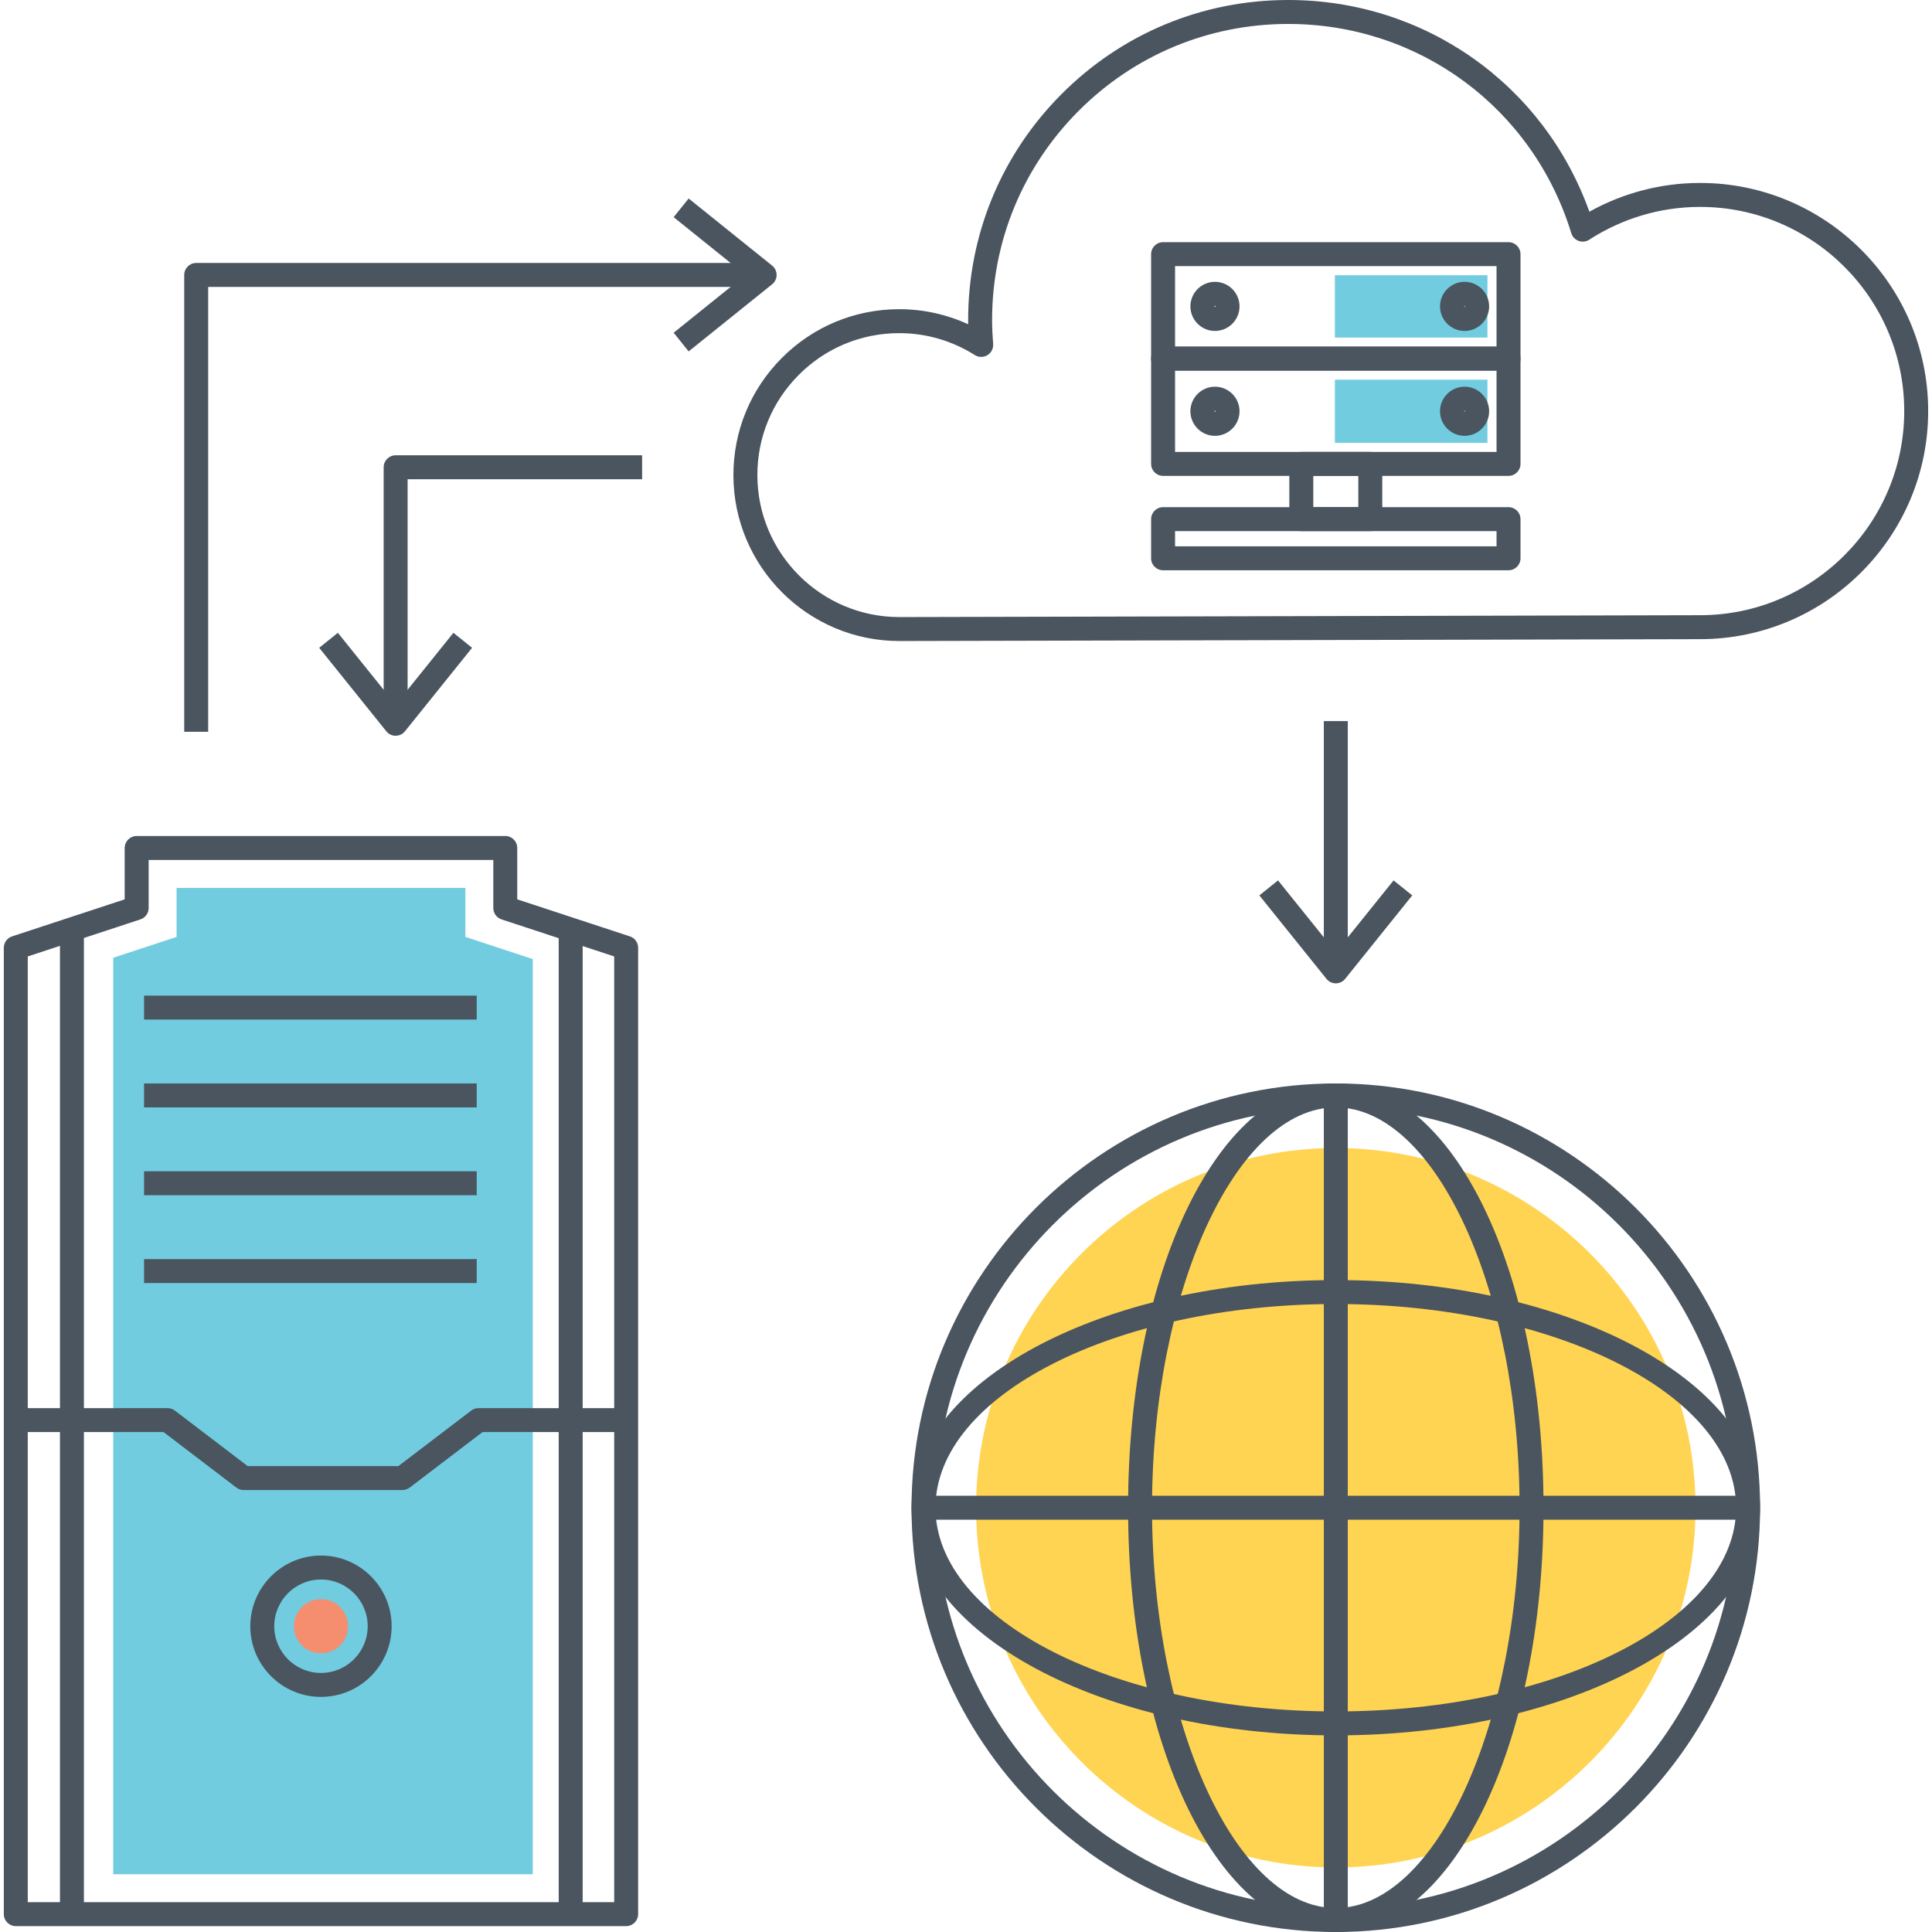 <?xml version="1.0" encoding="utf-8"?>
<!-- Generator: Adobe Illustrator 21.0.0, SVG Export Plug-In . SVG Version: 6.00 Build 0)  -->
<svg version="1.1" id="Layer_1" xmlns="http://www.w3.org/2000/svg" xmlns:xlink="http://www.w3.org/1999/xlink" x="0px" y="0px"
	 viewBox="0 0 512 512" style="enable-background:new 0 0 512 512;" xml:space="preserve">
<style type="text/css">
	.st0{fill:#4A555F;}
	.st1{fill:#FFD452;}
	.st2{fill:#71CCE0;}
	.st3{fill:#F58E6F;}
	.st4{fill:#DFDFDF;}
	.st5{fill:none;}
</style>
<g>
	<g>
		<g>
			<g>
				<path class="st0" d="M166.93,248.151l-29.853-9.814v-13.614c0-1.752-1.421-3.174-3.174-3.174H36.217
					c-1.752,0-3.174,1.422-3.174,3.174v13.614l-29.85,9.814c-1.302,0.428-2.182,1.645-2.182,3.015v256.1
					c0,1.752,1.422,3.174,3.174,3.174h161.753c1.752,0,3.174-1.421,3.174-3.174v-256.1
					C169.112,249.796,168.231,248.579,166.93,248.151z M162.764,504.093H7.359V253.464l29.851-9.815
					c1.302-0.428,2.182-1.645,2.182-3.014v-12.738h91.339v12.738c0,1.37,0.88,2.587,2.182,3.014l29.853,9.815V504.093z"/>
			</g>
		</g>
	</g>
	<g>
		<g>
			<polygon class="st2" points="123.325,248.292 123.325,235.302 46.796,235.302 46.796,248.292 30,253.815 30,496.688 
				141.191,496.688 141.191,254.166 			"/>
		</g>
	</g>
	<g>
		<g>
			<rect x="38.178" y="263.853" class="st0" width="88.159" height="6.347"/>
		</g>
	</g>
	<g>
		<g>
			<rect x="38.178" y="287.126" class="st0" width="88.159" height="6.347"/>
		</g>
	</g>
	<g>
		<g>
			<rect x="38.178" y="310.4" class="st0" width="88.159" height="6.347"/>
		</g>
	</g>
	<g>
		<g>
			<rect x="38.178" y="333.674" class="st0" width="88.159" height="6.347"/>
		</g>
	</g>
	<g>
		<g>
			<path class="st0" d="M126.804,373.167c-0.694,0-1.372,0.227-1.924,0.649l-19.302,14.713h-39.94l-19.302-14.713
				c-0.552-0.422-1.229-0.649-1.924-0.649H4.185v6.347H43.34l19.302,14.713c0.552,0.422,1.229,0.649,1.924,0.649h42.084
				c0.694,0,1.372-0.227,1.924-0.649l19.302-14.713h39.155v-6.347H126.804z"/>
		</g>
	</g>
	<g>
		<g>
			<g>
				<path class="st0" d="M85.061,412.239c-10.327,0-18.728,8.403-18.728,18.73c0,10.327,8.401,18.728,18.728,18.728
					s18.73-8.401,18.73-18.728C103.791,420.643,95.387,412.239,85.061,412.239z M85.061,443.35c-6.827,0-12.381-5.554-12.381-12.38
					c0-6.829,5.554-12.383,12.381-12.383c6.829,0,12.383,5.554,12.383,12.383C97.443,437.796,91.889,443.35,85.061,443.35z"/>
			</g>
		</g>
	</g>
	<g>
		<g>
			<circle class="st3" cx="85.062" cy="430.97" r="7.177"/>
		</g>
	</g>
	<g>
		<g>
			<rect x="15.89" y="246.273" class="st0" width="6.347" height="260.993"/>
		</g>
	</g>
	<g>
		<g>
			<rect x="148.063" y="246.333" class="st0" width="6.347" height="260.933"/>
		</g>
	</g>
	<g>
		<g>
			<g>
				<path class="st0" d="M450.538,48.483c-0.046,0-0.093,0-0.141,0c-10.244,0.025-20.257,2.647-29.196,7.618
					C409.116,22.36,377.551,0,341.398,0c-0.07,0-0.139,0-0.209,0c-22.654,0.052-43.934,8.924-59.916,24.982
					C265.29,41.039,256.517,62.36,256.57,85.014c0,0.304,0.004,0.609,0.008,0.919c-5.715-2.626-11.926-3.994-18.247-3.994
					c-0.035,0-0.068,0-0.103,0c-11.744,0.027-22.776,4.626-31.059,12.949c-8.285,8.323-12.833,19.375-12.806,31.121
					c0.058,24.21,19.771,43.868,43.969,43.868c0.033,0,0.068,0,0.103,0l212.245-0.494c33.332-0.079,60.387-27.26,60.308-60.592
					C510.912,75.51,483.808,48.483,450.538,48.483z M450.664,163.036l-112.877,0.262l-99.368,0.231c-0.029,0-0.056,0-0.087,0
					c-20.701,0-37.572-16.821-37.622-37.537c-0.023-10.048,3.868-19.505,10.957-26.627c7.089-7.122,16.527-11.056,26.578-11.079
					c0.029,0,0.056,0,0.087,0c7.075,0,13.988,2.006,20.003,5.806c1.017,0.643,2.31,0.655,3.335,0.033
					c1.029-0.622,1.618-1.771,1.523-2.969c-0.182-2.283-0.271-4.298-0.275-6.157c-0.05-20.959,8.067-40.684,22.854-55.54
					c14.786-14.856,34.473-23.065,55.434-23.113c0.064,0,0.124,0,0.19,0c34.696,0,64.827,22.261,75.01,55.445
					c0.292,0.95,1.012,1.709,1.946,2.05c0.936,0.339,1.973,0.225,2.81-0.316c8.759-5.663,18.873-8.67,29.251-8.694
					c0.043,0,0.081,0,0.124,0c29.774,0,54.035,24.189,54.104,53.978C504.711,138.638,480.498,162.966,450.664,163.036z"/>
			</g>
		</g>
	</g>
	<g>
		<g>
			<path class="st0" d="M51.997,69.689c-1.752,0-3.174,1.422-3.174,3.174v121.063h6.348V76.036h147.463v-6.347H51.997z"/>
		</g>
	</g>
	<g>
		<g>
			<path class="st0" d="M204.622,70.389l-22.123-17.784l-3.975,4.947l19.044,15.311l-19.044,15.311l3.975,4.947l22.123-17.784
				c0.75-0.601,1.186-1.512,1.186-2.473C205.808,71.902,205.372,70.991,204.622,70.389z"/>
		</g>
	</g>
	<g>
		<g>
			<path class="st0" d="M120.159,167.7l-15.311,19.044L89.538,167.7l-4.947,3.975l17.784,22.123c0.601,0.75,1.512,1.186,2.473,1.186
				c0.961,0,1.872-0.436,2.473-1.186l17.784-22.123L120.159,167.7z"/>
		</g>
	</g>
	<g>
		<g>
			<path class="st0" d="M369.313,233.314l-15.311,19.044l-15.313-19.044l-4.946,3.976l17.786,22.123
				c0.601,0.75,1.513,1.186,2.473,1.186s1.872-0.436,2.473-1.186l17.784-22.123L369.313,233.314z"/>
		</g>
	</g>
	<g>
		<g>
			<rect x="350.829" y="191.097" class="st0" width="6.347" height="66.327"/>
		</g>
	</g>
	<g>
		<g>
			<g>
				<path class="st0" d="M354.002,287.126c-61.999,0-112.437,50.438-112.437,112.437S292.004,512,354.002,512
					s112.437-50.438,112.437-112.437S416.001,287.126,354.002,287.126z M354.002,505.652c-58.499,0-106.089-47.591-106.089-106.089
					c0-58.498,47.591-106.089,106.089-106.089s106.089,47.591,106.089,106.089C460.092,458.062,412.501,505.652,354.002,505.652z"/>
			</g>
		</g>
	</g>
	<g>
		<g>
			<path class="st1" d="M354.002,304.231c-52.566,0-95.332,42.766-95.332,95.331c0,52.566,42.766,95.333,95.332,95.333
				c52.565,0,95.331-42.766,95.331-95.333C449.333,346.997,406.567,304.231,354.002,304.231z"/>
		</g>
	</g>
	<g>
		<g>
			<g>
				<path class="st0" d="M354.002,339.232c-61.999,0-112.437,27.065-112.437,60.331c0,33.266,50.438,60.332,112.437,60.332
					s112.437-27.065,112.437-60.332C466.439,366.297,416.001,339.232,354.002,339.232z M354.002,453.547
					c-58.499,0-106.089-24.218-106.089-53.984c0-29.766,47.591-53.984,106.089-53.984s106.089,24.218,106.089,53.984
					C460.092,429.329,412.501,453.547,354.002,453.547z"/>
			</g>
		</g>
	</g>
	<g>
		<g>
			<g>
				<path class="st0" d="M354.002,287.126c-30.869,0-55.05,49.388-55.05,112.437c0,63.048,24.181,112.437,55.05,112.437
					c30.867,0,55.048-49.389,55.048-112.437C409.05,336.515,384.869,287.126,354.002,287.126z M354.002,505.652
					c-26.4,0-48.703-48.583-48.703-106.089c0-57.506,22.303-106.089,48.703-106.089c26.398,0,48.7,48.583,48.7,106.089
					C402.703,457.07,380.4,505.652,354.002,505.652z"/>
			</g>
		</g>
	</g>
	<g>
		<g>
			<rect x="244.739" y="396.39" class="st0" width="218.526" height="6.347"/>
		</g>
	</g>
	<g>
		<g>
			<rect x="350.829" y="290.3" class="st0" width="6.347" height="218.526"/>
		</g>
	</g>
	<g>
		<g>
			<g>
				<path class="st0" d="M399.775,64.178h-91.545c-1.752,0-3.174,1.422-3.174,3.174v27.687c0,1.752,1.422,3.174,3.174,3.174h91.545
					c1.752,0,3.174-1.421,3.174-3.174V67.352C402.949,65.6,401.527,64.178,399.775,64.178z M396.601,91.866h-85.198v-21.34h85.198
					V91.866z"/>
			</g>
		</g>
	</g>
	<g>
		<g>
			<rect x="353.761" y="72.936" class="st2" width="40.429" height="16.52"/>
		</g>
	</g>
	<g>
		<g>
			<g>
				<path class="st0" d="M399.775,91.866h-91.545c-1.752,0-3.174,1.421-3.174,3.174v27.9c0,1.752,1.422,3.174,3.174,3.174h91.545
					c1.752,0,3.174-1.422,3.174-3.174v-27.9C402.949,93.287,401.527,91.866,399.775,91.866z M396.601,119.766h-85.198V98.213h85.198
					V119.766z"/>
			</g>
		</g>
	</g>
	<g>
		<g>
			<rect x="353.761" y="100.622" class="st2" width="40.429" height="16.735"/>
		</g>
	</g>
	<g>
		<g>
			<g>
				<path class="st0" d="M321.978,74.687c-3.589,0-6.509,2.919-6.509,6.509c0,3.589,2.92,6.509,6.509,6.509
					c3.589,0,6.509-2.92,6.509-6.509C328.487,77.607,325.567,74.687,321.978,74.687z M321.817,81.196
					c0-0.089,0.072-0.161,0.161-0.161s0.161,0.072,0.161,0.161C322.139,81.375,321.817,81.375,321.817,81.196z"/>
			</g>
		</g>
	</g>
	<g>
		<g>
			<g>
				<path class="st0" d="M388.128,74.687c-3.589,0-6.509,2.919-6.509,6.509c0,3.589,2.919,6.509,6.509,6.509s6.51-2.92,6.51-6.509
					C394.638,77.607,391.717,74.687,388.128,74.687z M387.967,81.196c0-0.089,0.072-0.161,0.161-0.161
					c0.091,0,0.163,0.072,0.163,0.161C388.291,81.375,387.967,81.375,387.967,81.196z"/>
			</g>
		</g>
	</g>
	<g>
		<g>
			<g>
				<path class="st0" d="M321.978,102.48c-3.589,0-6.509,2.92-6.509,6.509s2.92,6.511,6.509,6.511c3.589,0,6.509-2.922,6.509-6.511
					S325.567,102.48,321.978,102.48z M321.817,108.988c0-0.089,0.072-0.161,0.161-0.161s0.161,0.072,0.161,0.161
					C322.139,109.172,321.817,109.168,321.817,108.988z"/>
			</g>
		</g>
	</g>
	<g>
		<g>
			<g>
				<path class="st0" d="M388.128,102.48c-3.589,0-6.509,2.92-6.509,6.509s2.919,6.511,6.509,6.511s6.51-2.922,6.51-6.511
					S391.717,102.48,388.128,102.48z M387.967,108.988c0-0.089,0.072-0.161,0.161-0.161c0.091,0,0.163,0.072,0.163,0.161
					C388.291,109.168,387.967,109.172,387.967,108.988z"/>
			</g>
		</g>
	</g>
	<g>
		<g>
			<g>
				<path class="st0" d="M363.141,119.766h-18.28c-1.752,0-3.174,1.422-3.174,3.174v14.635c0,1.752,1.422,3.174,3.174,3.174h18.28
					c1.752,0,3.174-1.422,3.174-3.174v-14.635C366.315,121.187,364.893,119.766,363.141,119.766z M359.967,134.401h-11.932v-8.288
					h11.932V134.401z"/>
			</g>
		</g>
	</g>
	<g>
		<g>
			<g>
				<path class="st0" d="M399.775,134.401h-91.545c-1.752,0-3.174,1.422-3.174,3.174v10.381c0,1.752,1.422,3.174,3.174,3.174h91.545
					c1.752,0,3.174-1.422,3.174-3.174v-10.381C402.949,135.822,401.527,134.401,399.775,134.401z M396.601,144.781h-85.198v-4.033
					h85.198V144.781z"/>
			</g>
		</g>
	</g>
	<g>
		<g>
			<path class="st0" d="M104.849,120.656c-1.752,0-3.174,1.421-3.174,3.174v65.152h6.347v-61.978h62.147v-6.347H104.849z"/>
		</g>
	</g>
</g>
</svg>
